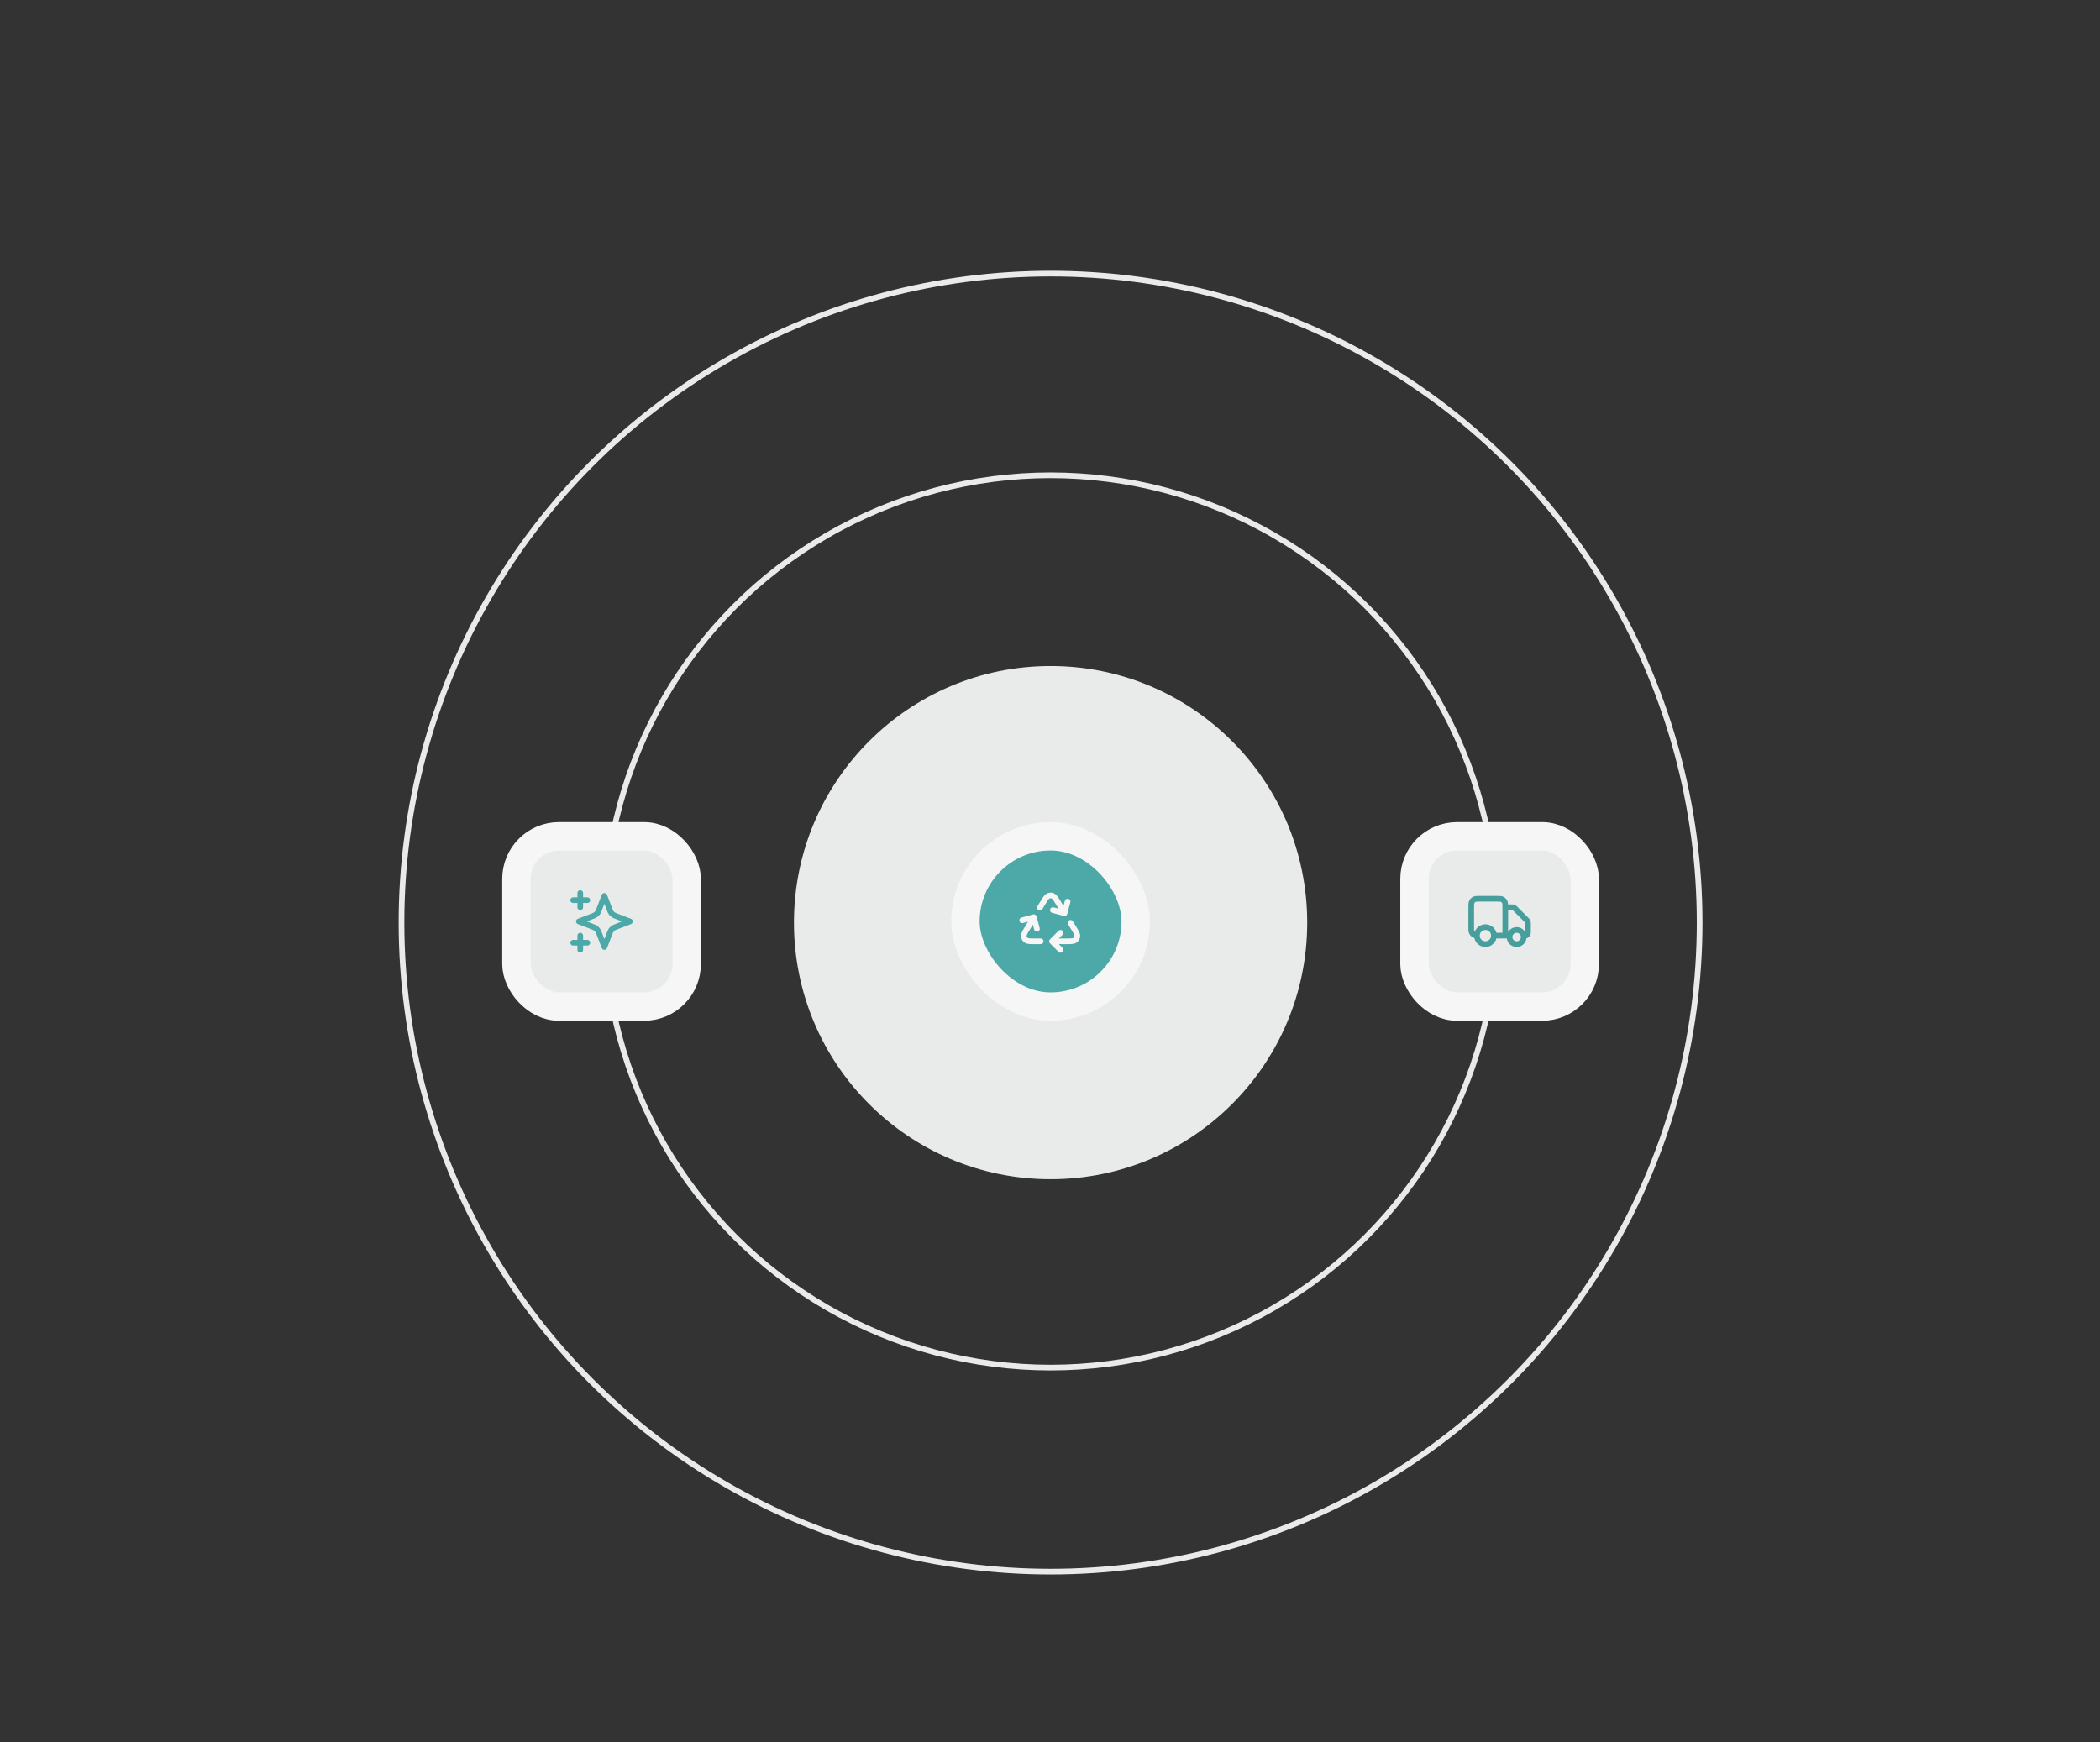 <svg width="370" height="307" viewBox="0 0 370 307" fill="none" xmlns="http://www.w3.org/2000/svg">
<rect x="0" y="0" width="370" height="307" fill="#333333" stroke="none"/>
<circle cx="185.102" cy="162.572" r="45.215" fill="#E9EBEB"/>
<circle cx="185.102" cy="162.363" r="78.615" stroke="#E9EBEB"/>
<circle cx="185.101" cy="162.572" r="114.361" stroke="#E9EBEB"/>
<rect x="170.102" y="147.363" width="30" height="30" rx="15" fill="#4CA9A8" stroke="#F6F6F6" stroke-width="5"/>
<g clip-path="url(#clip0_105_49022)">
<path d="M185.602 165.864H187.749C188.681 165.864 189.148 165.864 189.412 165.668C189.643 165.498 189.79 165.236 189.815 164.951C189.843 164.623 189.6 164.225 189.114 163.429L188.615 162.614M182.167 161.666L181.089 163.429C180.603 164.225 180.36 164.623 180.388 164.951C180.413 165.236 180.56 165.498 180.791 165.668C181.056 165.864 181.522 165.864 182.454 165.864H183.352M187.546 160.864L186.467 159.098C186.015 158.359 185.79 157.99 185.499 157.864C185.245 157.754 184.958 157.754 184.704 157.864C184.413 157.99 184.188 158.359 183.736 159.098L183.226 159.932M188.102 158.864L187.553 160.913L185.503 160.364M180.102 162.163L182.151 161.614L182.7 163.663M186.852 167.364L185.352 165.864L186.852 164.364" stroke="#F6F6F6" stroke-linecap="round" stroke-linejoin="round"/>
</g>
<rect x="249.217" y="147.363" width="30" height="30" rx="7.5" fill="#E9EBEB" stroke="#F6F6F6" stroke-width="5"/>
<g clip-path="url(#clip1_105_49022)">
<path d="M265.217 159.863H266.385C266.508 159.863 266.569 159.863 266.626 159.877C266.677 159.889 266.726 159.91 266.771 159.937C266.821 159.968 266.865 160.011 266.951 160.098L268.982 162.129C269.069 162.215 269.112 162.259 269.143 162.309C269.171 162.354 269.191 162.403 269.203 162.454C269.217 162.511 269.217 162.572 269.217 162.695V164.113C269.217 164.346 269.217 164.463 269.179 164.555C269.128 164.677 269.031 164.774 268.908 164.825C268.816 164.863 268.7 164.863 268.467 164.863M265.967 164.863H265.217M265.217 164.863V159.963C265.217 159.403 265.217 159.123 265.108 158.909C265.012 158.721 264.859 158.568 264.671 158.472C264.457 158.363 264.177 158.363 263.617 158.363H260.817C260.257 158.363 259.977 158.363 259.763 158.472C259.575 158.568 259.422 158.721 259.326 158.909C259.217 159.123 259.217 159.403 259.217 159.963V163.863C259.217 164.416 259.665 164.863 260.217 164.863M265.217 164.863H263.217M263.217 164.863C263.217 165.692 262.545 166.363 261.717 166.363C260.888 166.363 260.217 165.692 260.217 164.863M263.217 164.863C263.217 164.035 262.545 163.363 261.717 163.363C260.888 163.363 260.217 164.035 260.217 164.863M268.467 165.113C268.467 165.804 267.907 166.363 267.217 166.363C266.526 166.363 265.967 165.804 265.967 165.113C265.967 164.423 266.526 163.863 267.217 163.863C267.907 163.863 268.467 164.423 268.467 165.113Z" stroke="#469E9D" stroke-linecap="round" stroke-linejoin="round"/>
</g>
<rect x="90.987" y="147.363" width="30" height="30" rx="7.5" fill="#E9EBEB" stroke="#F6F6F6" stroke-width="5"/>
<g clip-path="url(#clip2_105_49022)">
<path d="M102.237 167.363V164.863M102.237 159.863V157.363M100.987 158.613H103.487M100.987 166.113H103.487M106.487 157.863L105.62 160.118C105.479 160.484 105.409 160.668 105.299 160.822C105.202 160.958 105.083 161.078 104.946 161.175C104.792 161.285 104.608 161.355 104.242 161.496L101.987 162.363L104.242 163.23C104.608 163.371 104.792 163.442 104.946 163.552C105.083 163.649 105.202 163.768 105.299 163.905C105.409 164.059 105.479 164.242 105.62 164.609L106.487 166.863L107.354 164.609C107.495 164.242 107.566 164.059 107.676 163.905C107.773 163.768 107.892 163.649 108.029 163.552C108.183 163.442 108.366 163.371 108.733 163.23L110.987 162.363L108.733 161.496C108.366 161.355 108.183 161.285 108.029 161.175C107.892 161.078 107.773 160.958 107.676 160.822C107.566 160.668 107.495 160.484 107.354 160.118L106.487 157.863Z" stroke="#4CA9A8" stroke-linecap="round" stroke-linejoin="round"/>
</g>
<defs>
<clipPath id="clip0_105_49022">
<rect width="12" height="12" fill="white" transform="translate(179.102 156.363)"/>
</clipPath>
<clipPath id="clip1_105_49022">
<rect width="12" height="12" fill="white" transform="translate(258.217 156.363)"/>
</clipPath>
<clipPath id="clip2_105_49022">
<rect width="12" height="12" fill="white" transform="translate(99.987 156.363)"/>
</clipPath>
</defs>
</svg>
